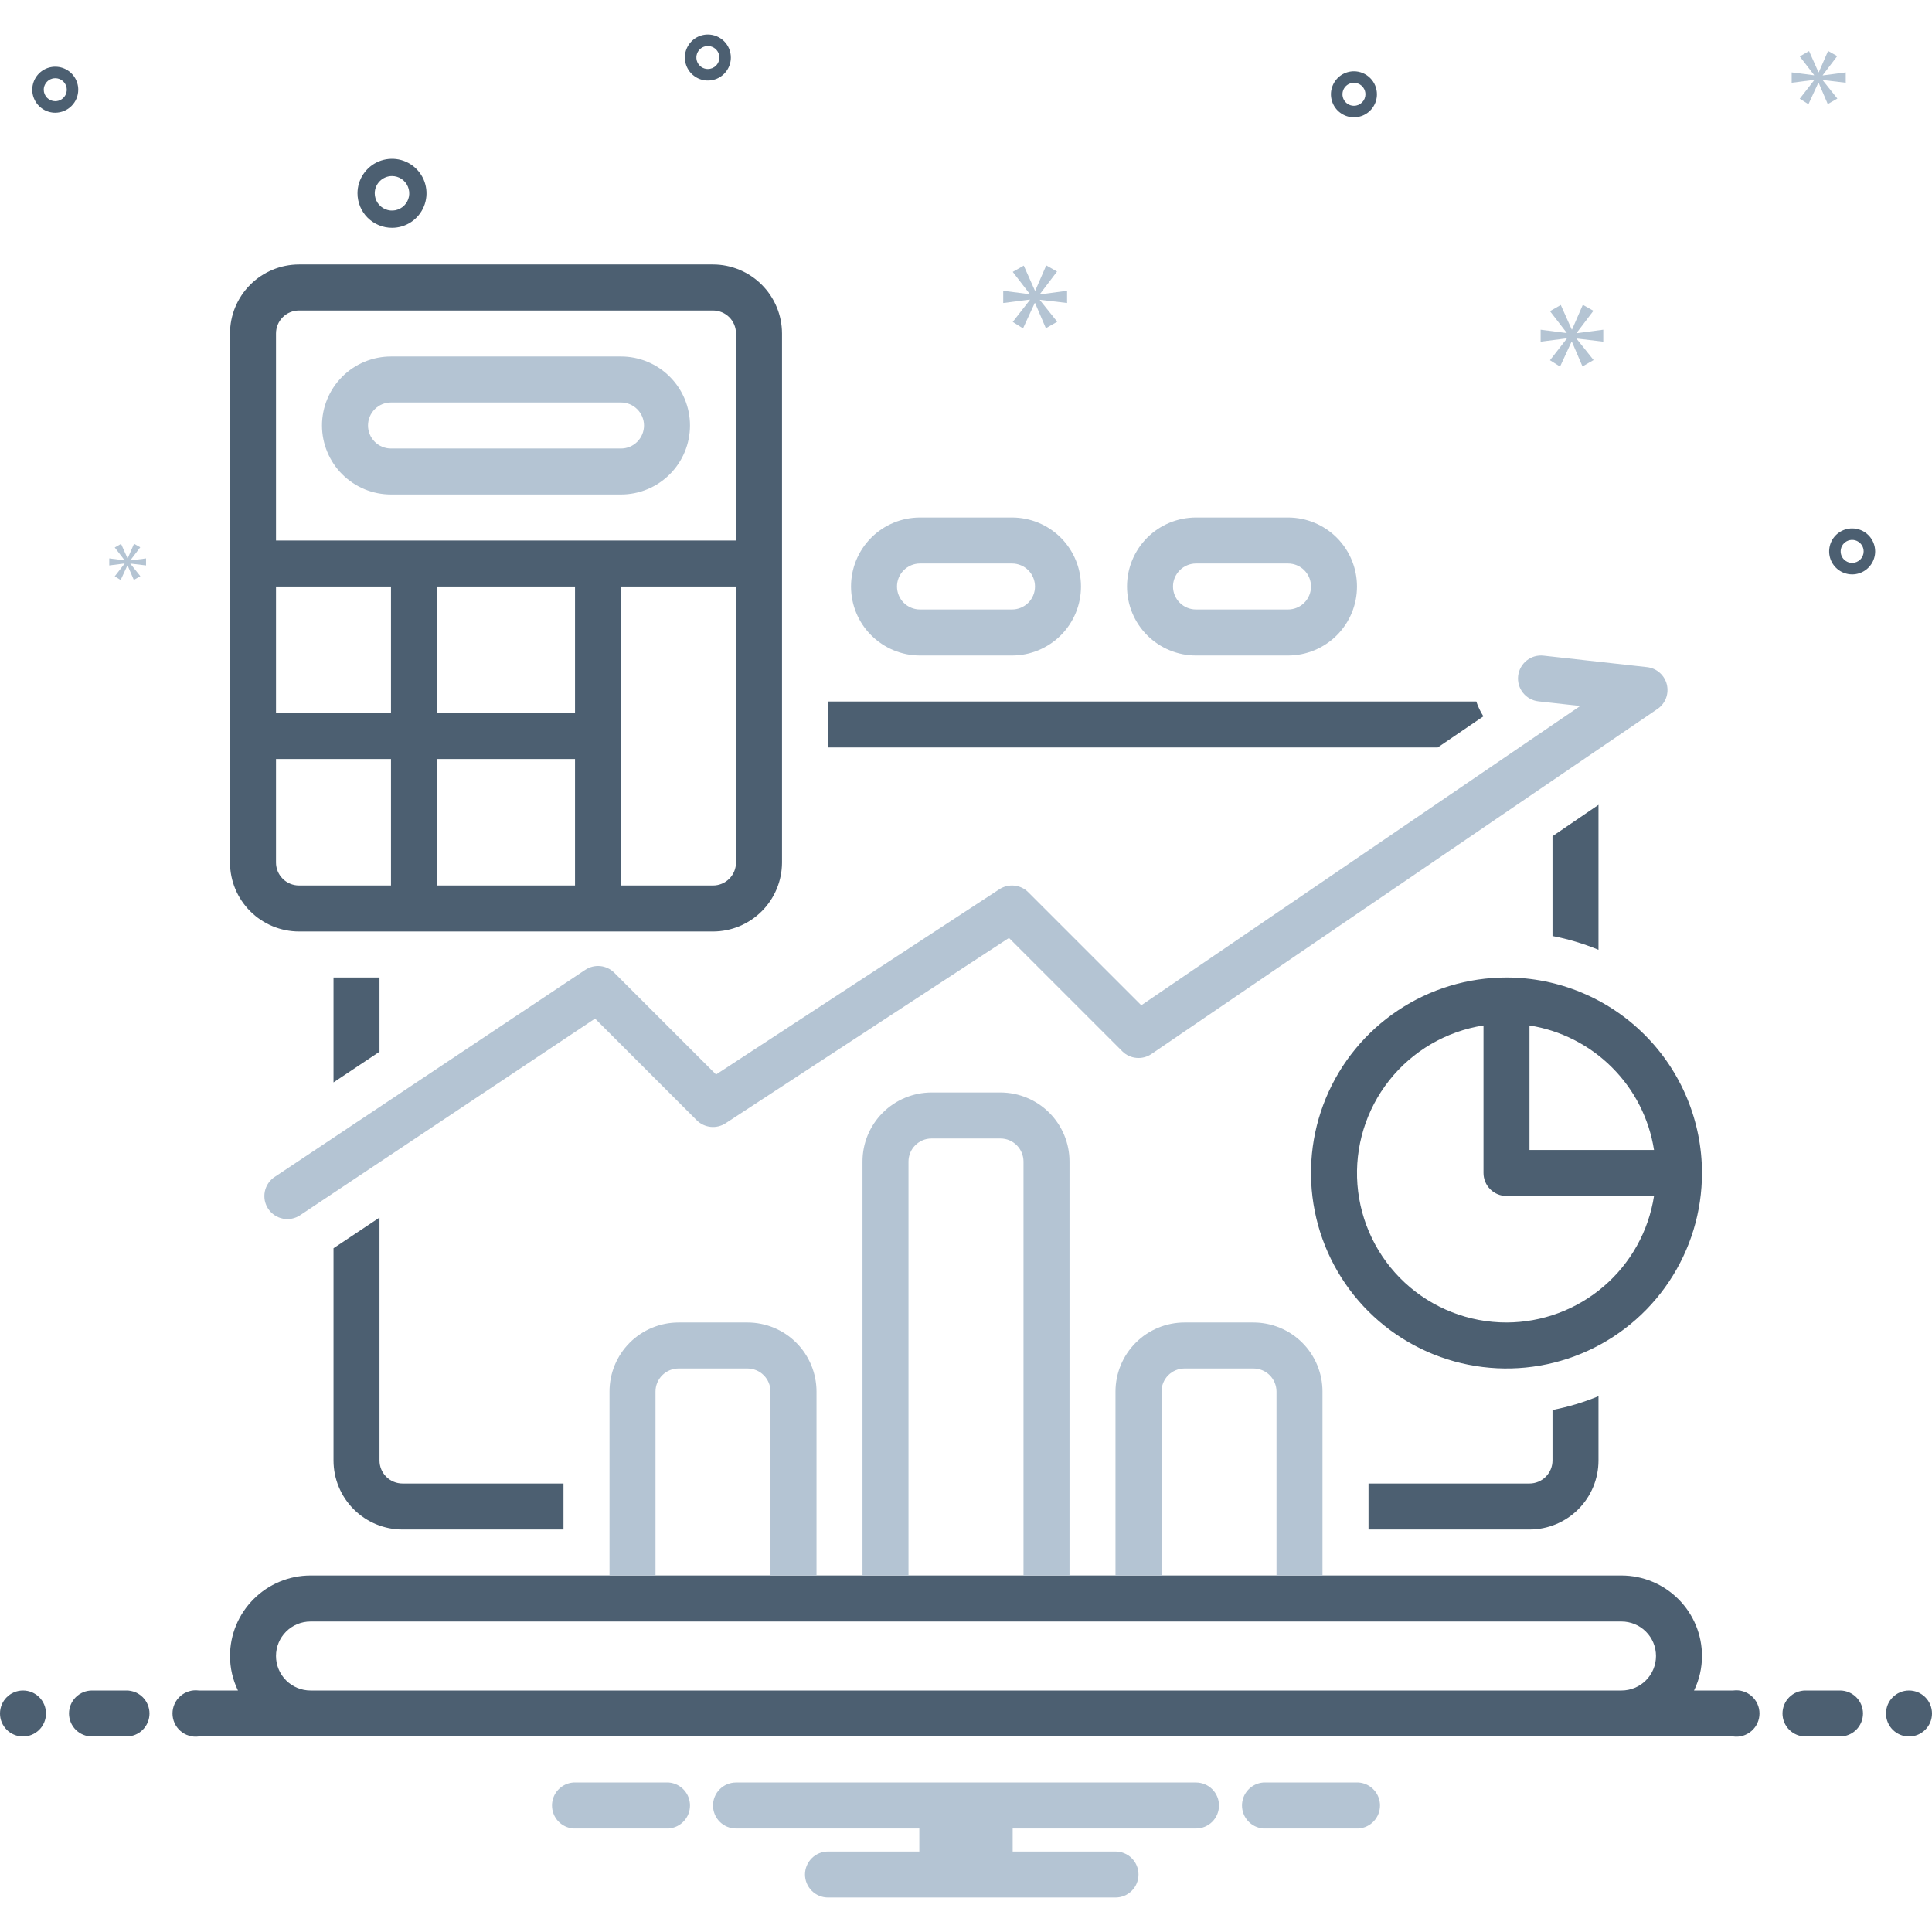 <svg width="56" height="56" viewBox="0 0 56 56" fill="none" xmlns="http://www.w3.org/2000/svg">
<g clip-path="url(#clip0_323_10834)">
<path d="M48.314 19.839C48.281 19.707 48.208 19.588 48.106 19.498C48.003 19.408 47.876 19.352 47.74 19.337L44.74 19.004C44.653 18.994 44.565 19.002 44.481 19.026C44.397 19.05 44.319 19.091 44.25 19.146C44.182 19.201 44.125 19.268 44.083 19.345C44.04 19.422 44.014 19.506 44.004 19.593C43.994 19.68 44.002 19.768 44.026 19.852C44.051 19.936 44.091 20.015 44.146 20.083C44.201 20.151 44.268 20.208 44.345 20.25C44.422 20.293 44.506 20.319 44.593 20.329L45.803 20.463L33.081 29.138L29.805 25.862C29.697 25.753 29.554 25.686 29.402 25.67C29.25 25.654 29.096 25.691 28.968 25.775L20.755 31.145L17.805 28.195C17.696 28.086 17.552 28.018 17.399 28.003C17.246 27.988 17.092 28.026 16.963 28.112L7.964 34.112C7.89 34.16 7.827 34.222 7.778 34.295C7.728 34.368 7.694 34.45 7.676 34.536C7.659 34.622 7.659 34.711 7.675 34.797C7.692 34.883 7.726 34.965 7.775 35.039C7.824 35.112 7.886 35.175 7.96 35.223C8.033 35.272 8.115 35.306 8.201 35.323C8.287 35.34 8.376 35.34 8.462 35.322C8.548 35.305 8.63 35.27 8.703 35.221L17.248 29.524L20.195 32.471C20.303 32.579 20.446 32.647 20.598 32.663C20.75 32.679 20.903 32.642 21.032 32.558L29.245 27.187L32.529 30.471C32.638 30.581 32.783 30.649 32.938 30.663C33.092 30.678 33.247 30.638 33.376 30.55L48.042 20.55C48.155 20.474 48.241 20.364 48.29 20.237C48.338 20.11 48.346 19.971 48.314 19.839Z" fill="#B4C4D3"/>
<path d="M8.667 27H20.667C21.197 26.999 21.705 26.788 22.08 26.413C22.455 26.038 22.666 25.53 22.667 25V9.666C22.666 9.136 22.455 8.628 22.08 8.253C21.705 7.878 21.197 7.667 20.667 7.666H8.667C8.136 7.667 7.628 7.878 7.253 8.253C6.878 8.628 6.667 9.136 6.667 9.666V25C6.667 25.53 6.878 26.038 7.253 26.413C7.628 26.788 8.136 26.999 8.667 27ZM16.667 25.666H12.667V22H16.667V25.666ZM16.667 20.666H12.667V17H16.667V20.666ZM21.333 25C21.333 25.177 21.263 25.346 21.138 25.471C21.013 25.596 20.843 25.666 20.667 25.666H18V17H21.333V25ZM8 9.666C8 9.49 8.07 9.32 8.195 9.195C8.32 9.07 8.49 9 8.667 9H20.667C20.843 9 21.013 9.07 21.138 9.195C21.263 9.32 21.333 9.49 21.333 9.666V15.666H8V9.666ZM8 17H11.333V20.666H8V17ZM8 22H11.333V25.666H8.667C8.49 25.666 8.32 25.596 8.195 25.471C8.07 25.346 8 25.177 8 25V22Z" fill="#4C5F71"/>
<path d="M18 10.333H11.333C11.071 10.333 10.811 10.385 10.568 10.485C10.325 10.586 10.105 10.733 9.919 10.919C9.733 11.105 9.586 11.325 9.486 11.568C9.385 11.81 9.333 12.07 9.333 12.333C9.333 12.596 9.385 12.856 9.486 13.098C9.586 13.341 9.733 13.562 9.919 13.747C10.105 13.933 10.325 14.08 10.568 14.181C10.811 14.281 11.071 14.333 11.333 14.333H18C18.53 14.333 19.039 14.122 19.414 13.747C19.789 13.372 20 12.864 20 12.333C20 11.803 19.789 11.294 19.414 10.919C19.039 10.544 18.53 10.333 18 10.333ZM18 13H11.333C11.156 13 10.987 12.93 10.862 12.805C10.737 12.68 10.667 12.51 10.667 12.333C10.667 12.156 10.737 11.987 10.862 11.862C10.987 11.737 11.156 11.666 11.333 11.666H18C18.177 11.666 18.346 11.737 18.471 11.862C18.596 11.987 18.667 12.156 18.667 12.333C18.667 12.51 18.596 12.68 18.471 12.805C18.346 12.93 18.177 13 18 13Z" fill="#B4C4D3"/>
<path d="M24 21.666H41.672L42.997 20.763C42.911 20.628 42.842 20.484 42.791 20.333H24V21.666Z" fill="#4C5F71"/>
<path d="M9.667 28.333V31.374L11 30.485V28.333H9.667Z" fill="#4C5F71"/>
<path d="M46.333 27.53V23.329L45 24.238V27.131C45.457 27.219 45.903 27.353 46.333 27.53ZM9.667 36.181V42.333C9.667 42.863 9.878 43.372 10.253 43.747C10.628 44.122 11.136 44.333 11.667 44.333H16.333V43H11.667C11.49 43 11.32 42.929 11.195 42.804C11.07 42.679 11 42.51 11 42.333V35.292L9.667 36.181ZM46.333 42.333V40.469C45.903 40.647 45.457 40.781 45 40.869V42.333C45 42.51 44.93 42.679 44.805 42.804C44.68 42.929 44.51 43 44.333 43H39.667V44.333H44.333C44.864 44.333 45.372 44.122 45.747 43.747C46.122 43.372 46.333 42.863 46.333 42.333ZM43.667 28.333C42.546 28.333 41.45 28.665 40.519 29.288C39.587 29.911 38.86 30.796 38.431 31.831C38.002 32.867 37.89 34.006 38.109 35.105C38.328 36.205 38.867 37.214 39.66 38.007C40.452 38.799 41.462 39.339 42.561 39.557C43.66 39.776 44.8 39.664 45.835 39.235C46.871 38.806 47.756 38.08 48.378 37.148C49.001 36.216 49.333 35.12 49.333 34C49.332 32.497 48.734 31.057 47.672 29.995C46.609 28.932 45.169 28.335 43.667 28.333ZM43.667 38.333C42.575 38.334 41.524 37.922 40.723 37.182C39.922 36.441 39.431 35.425 39.346 34.337C39.262 33.249 39.592 32.169 40.269 31.314C40.946 30.459 41.922 29.89 43 29.723V34C43 34.176 43.07 34.346 43.195 34.471C43.32 34.596 43.49 34.666 43.667 34.666H47.943C47.784 35.687 47.266 36.617 46.481 37.289C45.697 37.961 44.699 38.331 43.667 38.333ZM44.333 33.333V29.723C45.24 29.866 46.077 30.292 46.726 30.941C47.375 31.589 47.801 32.427 47.943 33.333H44.333Z" fill="#4C5F71"/>
<path d="M29.333 19C29.864 19 30.372 18.789 30.748 18.414C31.123 18.039 31.333 17.53 31.333 17C31.333 16.469 31.123 15.961 30.748 15.585C30.372 15.21 29.864 15 29.333 15H26.667C26.136 15 25.628 15.21 25.253 15.585C24.877 15.961 24.667 16.469 24.667 17C24.667 17.53 24.877 18.039 25.253 18.414C25.628 18.789 26.136 19 26.667 19H29.333ZM26 17C26 16.823 26.07 16.654 26.195 16.529C26.32 16.404 26.49 16.333 26.667 16.333H29.333C29.51 16.333 29.68 16.403 29.805 16.528C29.93 16.653 30 16.823 30 17C30 17.177 29.93 17.346 29.805 17.471C29.68 17.596 29.51 17.666 29.333 17.666H26.667C26.49 17.666 26.32 17.596 26.195 17.471C26.07 17.346 26 17.177 26 17ZM37.333 19C37.864 19 38.373 18.789 38.748 18.414C39.123 18.039 39.333 17.53 39.333 17C39.333 16.469 39.123 15.961 38.748 15.585C38.373 15.21 37.864 15 37.333 15H34.667C34.136 15 33.627 15.21 33.252 15.585C32.877 15.961 32.667 16.469 32.667 17C32.667 17.53 32.877 18.039 33.252 18.414C33.627 18.789 34.136 19 34.667 19H37.333ZM34 17C34 16.823 34.071 16.654 34.196 16.529C34.321 16.404 34.49 16.333 34.667 16.333H37.333C37.51 16.333 37.68 16.403 37.805 16.528C37.93 16.653 38 16.823 38 17C38 17.177 37.93 17.346 37.805 17.471C37.68 17.596 37.51 17.666 37.333 17.666H34.667C34.49 17.666 34.321 17.596 34.196 17.471C34.071 17.346 34 17.177 34 17Z" fill="#B4C4D3"/>
<path d="M11.362 6.603C11.56 6.603 11.753 6.545 11.918 6.435C12.082 6.325 12.21 6.169 12.286 5.986C12.362 5.803 12.382 5.602 12.343 5.408C12.305 5.214 12.209 5.036 12.069 4.896C11.93 4.756 11.751 4.661 11.557 4.622C11.363 4.584 11.162 4.604 10.98 4.679C10.797 4.755 10.641 4.883 10.531 5.048C10.421 5.212 10.362 5.405 10.362 5.603C10.363 5.868 10.468 6.123 10.655 6.31C10.843 6.497 11.097 6.603 11.362 6.603ZM11.362 5.103C11.461 5.103 11.558 5.133 11.64 5.187C11.722 5.242 11.786 5.321 11.824 5.412C11.862 5.503 11.872 5.604 11.853 5.701C11.833 5.798 11.786 5.887 11.716 5.957C11.646 6.027 11.557 6.074 11.46 6.094C11.363 6.113 11.262 6.103 11.171 6.065C11.08 6.027 11.002 5.963 10.947 5.881C10.892 5.799 10.862 5.702 10.862 5.603C10.862 5.471 10.915 5.344 11.009 5.25C11.103 5.156 11.23 5.103 11.362 5.103ZM39.245 2.066C39.113 2.066 38.984 2.105 38.874 2.178C38.765 2.252 38.679 2.356 38.629 2.478C38.578 2.599 38.565 2.734 38.591 2.863C38.617 2.992 38.68 3.111 38.773 3.204C38.867 3.297 38.985 3.361 39.115 3.387C39.244 3.412 39.378 3.399 39.5 3.349C39.622 3.298 39.726 3.213 39.799 3.103C39.872 2.994 39.911 2.865 39.911 2.733C39.911 2.556 39.841 2.387 39.716 2.262C39.591 2.137 39.422 2.066 39.245 2.066ZM39.245 3.066C39.179 3.066 39.114 3.047 39.06 3.01C39.005 2.973 38.962 2.921 38.937 2.86C38.912 2.799 38.905 2.732 38.918 2.668C38.931 2.603 38.962 2.544 39.009 2.497C39.056 2.45 39.115 2.419 39.18 2.406C39.244 2.393 39.312 2.4 39.372 2.425C39.433 2.45 39.485 2.493 39.522 2.548C39.559 2.602 39.578 2.667 39.578 2.733C39.578 2.821 39.543 2.906 39.48 2.968C39.418 3.031 39.333 3.066 39.245 3.066ZM20.518 1C20.386 1 20.257 1.039 20.147 1.112C20.038 1.186 19.952 1.29 19.902 1.412C19.851 1.533 19.838 1.667 19.864 1.797C19.89 1.926 19.953 2.045 20.046 2.138C20.14 2.231 20.258 2.295 20.388 2.321C20.517 2.346 20.651 2.333 20.773 2.283C20.895 2.232 20.999 2.147 21.072 2.037C21.145 1.927 21.184 1.799 21.184 1.667C21.184 1.49 21.114 1.32 20.989 1.195C20.864 1.071 20.695 1 20.518 1ZM20.518 2C20.452 2 20.387 1.98 20.333 1.944C20.278 1.907 20.235 1.855 20.21 1.794C20.185 1.733 20.178 1.666 20.191 1.602C20.204 1.537 20.235 1.478 20.282 1.431C20.329 1.384 20.388 1.353 20.453 1.34C20.517 1.327 20.584 1.333 20.645 1.359C20.706 1.384 20.758 1.427 20.795 1.481C20.832 1.536 20.851 1.601 20.851 1.667C20.851 1.755 20.816 1.84 20.753 1.902C20.691 1.965 20.606 2 20.518 2ZM53.686 15.316C53.554 15.316 53.425 15.355 53.316 15.428C53.206 15.501 53.12 15.605 53.07 15.727C53.02 15.849 53.006 15.983 53.032 16.112C53.058 16.242 53.121 16.36 53.215 16.454C53.308 16.547 53.426 16.61 53.556 16.636C53.685 16.662 53.819 16.649 53.941 16.598C54.063 16.548 54.167 16.462 54.24 16.353C54.313 16.243 54.353 16.114 54.353 15.982C54.352 15.805 54.282 15.636 54.157 15.511C54.032 15.386 53.863 15.316 53.686 15.316ZM53.686 16.316C53.62 16.316 53.556 16.296 53.501 16.259C53.446 16.223 53.403 16.171 53.378 16.11C53.353 16.049 53.346 15.982 53.359 15.917C53.372 15.852 53.404 15.793 53.45 15.746C53.497 15.7 53.556 15.668 53.621 15.655C53.686 15.642 53.753 15.649 53.813 15.674C53.874 15.7 53.926 15.742 53.963 15.797C54 15.852 54.019 15.916 54.019 15.982C54.019 16.071 53.984 16.155 53.922 16.218C53.859 16.28 53.774 16.315 53.686 16.316ZM2.268 2.6C2.268 2.468 2.229 2.339 2.156 2.23C2.083 2.12 1.979 2.035 1.857 1.984C1.735 1.934 1.601 1.92 1.472 1.946C1.342 1.972 1.224 2.035 1.13 2.129C1.037 2.222 0.974 2.341 0.948 2.47C0.922 2.599 0.935 2.733 0.986 2.855C1.036 2.977 1.122 3.081 1.231 3.154C1.341 3.228 1.47 3.267 1.602 3.267C1.778 3.266 1.948 3.196 2.073 3.071C2.198 2.946 2.268 2.777 2.268 2.6ZM1.268 2.6C1.268 2.534 1.288 2.47 1.325 2.415C1.361 2.36 1.413 2.317 1.474 2.292C1.535 2.267 1.602 2.26 1.667 2.273C1.731 2.286 1.791 2.318 1.837 2.364C1.884 2.411 1.916 2.47 1.929 2.535C1.941 2.6 1.935 2.667 1.91 2.728C1.884 2.788 1.842 2.841 1.787 2.877C1.732 2.914 1.668 2.933 1.602 2.933C1.513 2.933 1.429 2.898 1.366 2.836C1.304 2.773 1.268 2.688 1.268 2.6Z" fill="#4C5F71"/>
<path d="M30.143 8.523L30.639 7.871L30.326 7.693L30.008 8.423H29.997L29.674 7.699L29.355 7.881L29.846 8.518V8.528L29.079 8.429V8.783L29.851 8.684V8.695L29.355 9.331L29.653 9.519L29.992 8.783H30.002L30.315 9.514L30.644 9.326L30.143 8.7V8.689L30.93 8.783V8.429L30.143 8.533V8.523Z" fill="#B4C4D3"/>
<path d="M3.611 16.338L3.326 16.704L3.497 16.812L3.693 16.389H3.698L3.879 16.809L4.068 16.701L3.78 16.341V16.335L4.233 16.389V16.185L3.78 16.245V16.239L4.065 15.863L3.885 15.761L3.702 16.181H3.696L3.509 15.764L3.326 15.869L3.609 16.236V16.242L3.167 16.185V16.389L3.611 16.332V16.338Z" fill="#B4C4D3"/>
<path d="M46.472 9.904V9.557L45.7 9.659V9.649L46.186 9.009L45.879 8.835L45.567 9.551H45.557L45.24 8.84L44.927 9.019L45.409 9.644V9.654L44.656 9.557V9.904L45.414 9.807V9.817L44.927 10.441L45.219 10.626L45.552 9.904H45.562L45.869 10.621L46.191 10.436L45.7 9.822V9.812L46.472 9.904Z" fill="#B4C4D3"/>
<path d="M52.834 2.177L53.253 1.626L52.988 1.476L52.719 2.094H52.71L52.437 1.48L52.167 1.635L52.582 2.173V2.182L51.933 2.098V2.398L52.586 2.314V2.323L52.167 2.861L52.419 3.02L52.706 2.398H52.714L52.979 3.016L53.257 2.857L52.834 2.327V2.319L53.5 2.398V2.098L52.834 2.186V2.177Z" fill="#B4C4D3"/>
<path d="M0.667 50.333C1.035 50.333 1.333 50.035 1.333 49.667C1.333 49.298 1.035 49 0.667 49C0.298 49 0 49.298 0 49.667C0 50.035 0.298 50.333 0.667 50.333Z" fill="#4C5F71"/>
<path d="M3.667 49H2.667C2.49 49 2.32 49.07 2.195 49.195C2.07 49.32 2 49.49 2 49.667C2 49.843 2.07 50.013 2.195 50.138C2.32 50.263 2.49 50.333 2.667 50.333H3.667C3.843 50.333 4.013 50.263 4.138 50.138C4.263 50.013 4.333 49.843 4.333 49.667C4.333 49.49 4.263 49.32 4.138 49.195C4.013 49.07 3.843 49 3.667 49ZM53.333 49H52.333C52.157 49 51.987 49.07 51.862 49.195C51.737 49.32 51.667 49.49 51.667 49.667C51.667 49.843 51.737 50.013 51.862 50.138C51.987 50.263 52.157 50.333 52.333 50.333H53.333C53.51 50.333 53.68 50.263 53.805 50.138C53.93 50.013 54 49.843 54 49.667C54 49.49 53.93 49.32 53.805 49.195C53.68 49.07 53.51 49 53.333 49Z" fill="#4C5F71"/>
<path d="M55.333 50.333C55.702 50.333 56 50.035 56 49.667C56 49.298 55.702 49 55.333 49C54.965 49 54.667 49.298 54.667 49.667C54.667 50.035 54.965 50.333 55.333 50.333Z" fill="#4C5F71"/>
<path d="M39.385 51.667H36.615C36.448 51.68 36.291 51.756 36.177 51.88C36.063 52.003 36 52.165 36 52.333C36 52.501 36.063 52.663 36.177 52.787C36.291 52.91 36.448 52.986 36.615 53H39.385C39.552 52.986 39.709 52.91 39.823 52.787C39.937 52.663 40 52.501 40 52.333C40 52.165 39.937 52.003 39.823 51.88C39.709 51.756 39.552 51.68 39.385 51.667ZM19.385 51.667H16.615C16.448 51.68 16.291 51.756 16.177 51.88C16.063 52.003 16 52.165 16 52.333C16 52.501 16.063 52.663 16.177 52.787C16.291 52.91 16.448 52.986 16.615 53H19.385C19.552 52.986 19.709 52.91 19.823 52.787C19.937 52.663 20 52.501 20 52.333C20 52.165 19.937 52.003 19.823 51.88C19.709 51.756 19.552 51.68 19.385 51.667ZM34.667 51.667H21.333C21.157 51.667 20.987 51.737 20.862 51.862C20.737 51.987 20.667 52.157 20.667 52.333C20.667 52.51 20.737 52.68 20.862 52.805C20.987 52.93 21.157 53 21.333 53H26.647V53.667H24C23.823 53.667 23.654 53.737 23.529 53.862C23.404 53.987 23.333 54.157 23.333 54.333C23.333 54.51 23.404 54.68 23.529 54.805C23.654 54.93 23.823 55 24 55H32.333C32.51 55 32.68 54.93 32.805 54.805C32.93 54.68 33 54.51 33 54.333C33 54.157 32.93 53.987 32.805 53.862C32.68 53.737 32.51 53.667 32.333 53.667H29.353V53H34.667C34.843 53 35.013 52.93 35.138 52.805C35.263 52.68 35.333 52.51 35.333 52.333C35.333 52.157 35.263 51.987 35.138 51.862C35.013 51.737 34.843 51.667 34.667 51.667Z" fill="#B4C4D3"/>
<path d="M50.24 49H49.103C49.255 48.688 49.333 48.346 49.333 48C49.333 47.381 49.087 46.788 48.649 46.351C48.212 45.913 47.619 45.667 47 45.666H9C8.381 45.667 7.788 45.913 7.351 46.351C6.913 46.788 6.667 47.381 6.667 48C6.667 48.346 6.746 48.688 6.897 49H5.76C5.665 48.987 5.569 48.995 5.477 49.023C5.386 49.051 5.301 49.098 5.229 49.161C5.157 49.224 5.099 49.302 5.06 49.389C5.02 49.476 5 49.571 5 49.666C5 49.762 5.02 49.857 5.06 49.944C5.099 50.031 5.157 50.109 5.229 50.172C5.301 50.235 5.386 50.282 5.477 50.31C5.569 50.338 5.665 50.346 5.76 50.333H50.24C50.335 50.346 50.431 50.338 50.523 50.31C50.614 50.282 50.699 50.235 50.771 50.172C50.843 50.109 50.901 50.031 50.94 49.944C50.98 49.857 51 49.762 51 49.666C51 49.571 50.98 49.476 50.94 49.389C50.901 49.302 50.843 49.224 50.771 49.161C50.699 49.098 50.614 49.051 50.523 49.023C50.431 48.995 50.335 48.987 50.24 49ZM47 49H9C8.735 49 8.48 48.894 8.293 48.707C8.105 48.519 8 48.265 8 48C8 47.734 8.105 47.48 8.293 47.293C8.48 47.105 8.735 47 9 47H47C47.265 47 47.52 47.105 47.707 47.293C47.895 47.48 48 47.734 48 48C48 48.265 47.895 48.519 47.707 48.707C47.52 48.894 47.265 49 47 49Z" fill="#4C5F71"/>
<path d="M38.333 40.333V45.666H37V40.333C36.999 40.156 36.929 39.987 36.804 39.862C36.679 39.737 36.51 39.667 36.333 39.666H34.333C34.157 39.667 33.987 39.737 33.862 39.862C33.738 39.987 33.667 40.156 33.667 40.333V45.666H32.333V40.333C32.334 39.803 32.545 39.294 32.92 38.919C33.295 38.544 33.803 38.334 34.333 38.333H36.333C36.864 38.334 37.372 38.544 37.747 38.919C38.122 39.294 38.333 39.803 38.333 40.333ZM31 33.666V45.666H29.667V33.666C29.666 33.49 29.596 33.321 29.471 33.196C29.346 33.071 29.177 33 29 33H27C26.823 33 26.654 33.071 26.529 33.196C26.404 33.321 26.334 33.49 26.333 33.666V45.666H25V33.666C25 33.136 25.211 32.628 25.586 32.253C25.961 31.878 26.47 31.667 27 31.666H29C29.53 31.667 30.039 31.878 30.414 32.253C30.789 32.628 31 33.136 31 33.666ZM23.667 40.333V45.666H22.333V40.333C22.333 40.156 22.262 39.987 22.137 39.862C22.013 39.737 21.843 39.667 21.667 39.666H19.667C19.49 39.667 19.321 39.737 19.196 39.862C19.071 39.987 19 40.156 19 40.333V45.666H17.667V40.333C17.667 39.803 17.878 39.294 18.253 38.919C18.628 38.544 19.136 38.334 19.667 38.333H21.667C22.197 38.334 22.706 38.544 23.08 38.919C23.455 39.294 23.666 39.803 23.667 40.333Z" fill="#B4C4D3"/>
</g>
<defs>
<clipPath id="clip0_323_10834">
<rect width="56" height="56" fill="white"/>
</clipPath>
</defs>
</svg>

